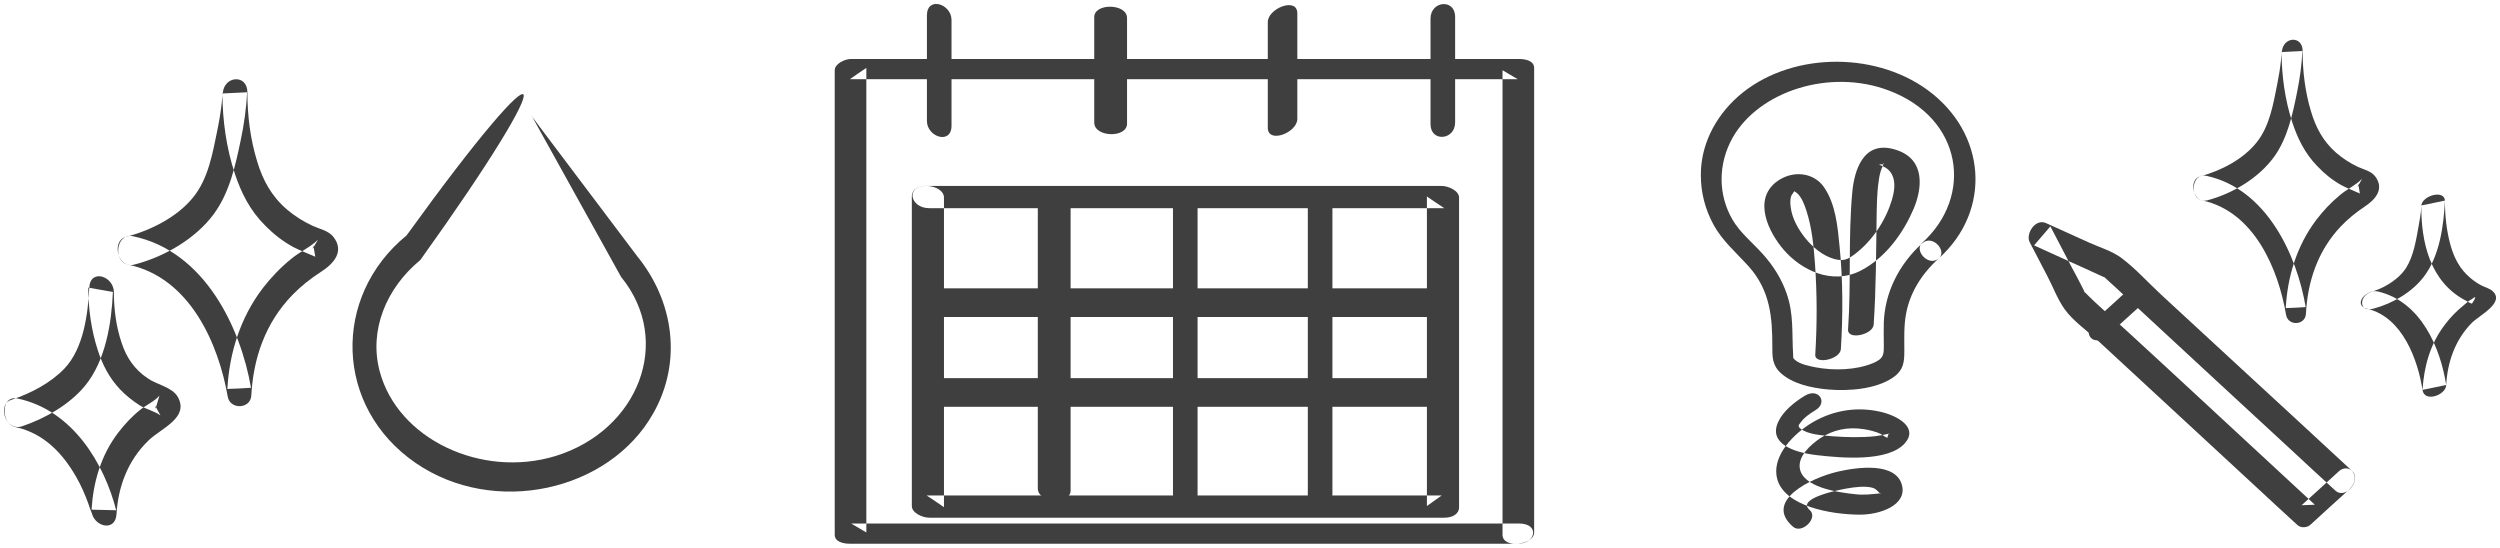 <?xml version="1.0" encoding="UTF-8"?> <svg xmlns="http://www.w3.org/2000/svg" viewBox="379.808 245.639 632.658 138.615"> <path fill="rgb(63, 63, 63)" fill-opacity="1" stroke="none" stroke-opacity="1" stroke-width="1" fill-rule="evenodd" id="tSvge0871acfe7" d="M 764.207 378.119 C 745.103 378.119 726.081 378.119 706.977 378.119 C 676.688 378.119 646.399 378.119 616.192 378.119 C 609.171 378.119 602.232 378.119 595.21 378.119 C 596.517 378.85 597.741 379.648 599.048 380.379 C 599.048 367.221 599.048 353.997 599.048 340.839 C 599.048 319.707 599.048 298.574 599.048 277.376 C 599.048 272.525 599.048 267.673 599.048 262.822 C 597.66 263.753 596.272 264.683 594.884 265.68 C 613.988 265.68 633.01 265.68 652.114 265.68 C 682.403 265.68 712.692 265.68 742.899 265.68 C 749.92 265.68 756.86 265.68 763.881 265.68 C 762.574 264.949 761.35 264.151 760.044 263.42 C 760.044 276.578 760.044 289.803 760.044 302.96 C 760.044 324.093 760.044 345.225 760.044 366.424 C 760.044 371.275 760.044 376.126 760.044 380.977 C 760.044 384.566 768.044 383.569 768.044 380.379 C 768.044 367.221 768.044 353.997 768.044 340.839 C 768.044 319.707 768.044 298.574 768.044 277.376 C 768.044 272.525 768.044 267.673 768.044 262.822 C 768.044 261.095 766.003 260.563 764.207 260.563 C 745.103 260.563 726.081 260.563 706.977 260.563 C 676.688 260.563 646.399 260.563 616.192 260.563 C 609.171 260.563 602.232 260.563 595.21 260.563 C 593.496 260.563 591.047 261.826 591.047 263.42 C 591.047 276.578 591.047 289.803 591.047 302.96 C 591.047 324.093 591.047 345.225 591.047 366.424 C 591.047 371.275 591.047 376.126 591.047 380.977 C 591.047 382.705 593.088 383.236 594.884 383.236 C 613.988 383.236 633.01 383.236 652.114 383.236 C 682.403 383.236 712.692 383.236 742.899 383.236 C 749.92 383.236 756.86 383.236 763.881 383.236 C 768.534 383.236 769.514 378.119 764.207 378.119Z" class="st10" style=""></path> <path fill="rgb(63, 63, 63)" fill-opacity="1" stroke="none" stroke-opacity="1" stroke-width="1" fill-rule="evenodd" id="tSvgdf795a63d7" d="M 614.958 298.322 C 652.983 298.322 691.092 298.322 729.117 298.322 C 734.513 298.322 739.91 298.322 745.307 298.322 C 743.812 297.359 742.318 296.323 740.906 295.36 C 740.906 318.237 740.906 341.115 740.906 363.992 C 740.906 367.25 740.906 370.433 740.906 373.691 C 742.152 372.802 743.397 371.914 744.643 371.025 C 706.617 371.025 668.509 371.025 630.483 371.025 C 625.087 371.025 619.69 371.025 614.294 371.025 C 615.788 371.988 617.283 373.024 618.694 373.987 C 618.694 351.11 618.694 328.232 618.694 305.355 C 618.694 302.097 618.694 298.914 618.694 295.656 C 618.694 292.177 610.558 291.362 610.558 295.36 C 610.558 318.237 610.558 341.115 610.558 363.992 C 610.558 367.25 610.558 370.433 610.558 373.691 C 610.558 375.468 613.297 376.652 614.958 376.652 C 652.983 376.652 691.092 376.652 729.117 376.652 C 734.513 376.652 739.91 376.652 745.307 376.652 C 747.216 376.652 749.043 375.838 749.043 373.987 C 749.043 351.11 749.043 328.232 749.043 305.355 C 749.043 302.097 749.043 298.914 749.043 295.656 C 749.043 293.879 746.303 292.695 744.643 292.695 C 706.617 292.695 668.509 292.695 630.483 292.695 C 625.087 292.695 619.69 292.695 614.294 292.695 C 608.814 292.695 610.142 298.322 614.958 298.322Z" class="st10"></path> <path fill="rgb(63, 63, 63)" fill-opacity="1" stroke="none" stroke-opacity="1" stroke-width="1" fill-rule="evenodd" id="tSvg17724df2a78" d="M 620.604 277.443 C 620.604 268.559 620.604 259.6 620.604 250.716 C 620.604 246.57 614.377 244.645 614.377 249.532 C 614.377 258.416 614.377 267.374 614.377 276.259 C 614.377 280.331 620.604 282.33 620.604 277.443C 620.604 277.443 620.604 277.443 620.604 277.443 Z" class="st10"></path> <path fill="rgb(63, 63, 63)" fill-opacity="1" stroke="none" stroke-opacity="1" stroke-width="1" fill-rule="evenodd" id="tSvg50701162dd" d="M 748.047 276.629 C 748.047 267.744 748.047 258.786 748.047 249.902 C 748.047 245.237 741.82 245.83 741.82 250.346 C 741.82 259.23 741.82 268.189 741.82 277.073 C 741.82 281.663 748.047 281.145 748.047 276.629C 748.047 276.629 748.047 276.629 748.047 276.629 Z" class="st10"></path> <path fill="rgb(63, 63, 63)" fill-opacity="1" stroke="none" stroke-opacity="1" stroke-width="1" fill-rule="evenodd" id="tSvg13ebf7ee90b" d="M 665.022 276.925 C 665.022 268.041 665.022 259.082 665.022 250.198 C 665.022 246.496 656.719 246.348 656.719 249.976 C 656.719 258.86 656.719 267.819 656.719 276.703 C 656.802 280.405 665.022 280.627 665.022 276.925C 665.022 276.925 665.022 276.925 665.022 276.925 Z" class="st10"></path> <path fill="rgb(63, 63, 63)" fill-opacity="1" stroke="none" stroke-opacity="1" stroke-width="1" fill-rule="evenodd" id="tSvg127bbd5dfd4" d="M 708.112 275.74 C 708.112 266.856 708.112 257.898 708.112 249.013 C 708.112 244.793 700.639 247.755 700.639 251.234 C 700.639 260.119 700.639 269.077 700.639 277.962 C 700.639 282.108 708.112 279.22 708.112 275.74C 708.112 275.74 708.112 275.74 708.112 275.74 Z" class="st10"></path> <path fill="rgb(63, 63, 63)" fill-opacity="1" stroke="none" stroke-opacity="1" stroke-width="1" fill-rule="evenodd" id="tSvg38a754a178" d="M 614.709 325.863 C 652.734 325.863 690.842 325.863 728.868 325.863 C 734.264 325.863 739.661 325.863 745.058 325.863 C 748.96 325.863 749.375 318.608 744.892 318.608 C 706.866 318.608 668.758 318.608 630.733 318.608 C 625.336 318.608 619.939 318.608 614.543 318.608 C 610.641 318.608 610.225 325.863 614.709 325.863C 614.709 325.863 614.709 325.863 614.709 325.863 Z" class="st10"></path> <path fill="rgb(63, 63, 63)" fill-opacity="1" stroke="none" stroke-opacity="1" stroke-width="1" fill-rule="evenodd" id="tSvg10b7576374c" d="M 614.709 348.592 C 652.734 348.592 690.842 348.592 728.868 348.592 C 734.264 348.592 739.661 348.592 745.058 348.592 C 749.541 348.592 748.711 341.337 744.726 341.337 C 706.7 341.337 668.592 341.337 630.566 341.337 C 625.17 341.337 619.773 341.337 614.377 341.337 C 609.976 341.263 610.807 348.592 614.709 348.592C 614.709 348.592 614.709 348.592 614.709 348.592 Z" class="st10"></path> <path fill="rgb(63, 63, 63)" fill-opacity="1" stroke="none" stroke-opacity="1" stroke-width="1" fill-rule="evenodd" id="tSvgf939f5bb9" d="M 676.645 296.841 C 676.645 318.385 676.645 340.004 676.645 361.549 C 676.645 364.584 676.645 367.62 676.645 370.729 C 676.645 375.32 682.872 375.616 682.872 370.951 C 682.872 349.407 682.872 327.788 682.872 306.243 C 682.872 303.208 682.872 300.172 682.872 297.063 C 682.872 292.473 676.645 292.177 676.645 296.841C 676.645 296.841 676.645 296.841 676.645 296.841 Z" class="st10"></path> <path fill="rgb(63, 63, 63)" fill-opacity="1" stroke="none" stroke-opacity="1" stroke-width="1" fill-rule="evenodd" id="tSvg84198e9609" d="M 642.439 296.693 C 642.439 317.793 642.439 338.894 642.439 360.068 C 642.439 363.104 642.439 366.213 642.439 369.249 C 642.439 372.95 650.741 373.469 650.741 369.767 C 650.741 348.666 650.741 327.566 650.741 306.392 C 650.741 303.356 650.741 300.247 650.741 297.211 C 650.658 293.509 642.439 292.991 642.439 296.693C 642.439 296.693 642.439 296.693 642.439 296.693 Z" class="st10"></path> <path fill="rgb(63, 63, 63)" fill-opacity="1" stroke="none" stroke-opacity="1" stroke-width="1" fill-rule="evenodd" id="tSvg639cba6e53" d="M 710.768 297.063 C 710.768 318.608 710.768 340.226 710.768 361.771 C 710.768 364.806 710.768 367.842 710.768 370.951 C 710.768 375.616 716.995 375.246 716.995 370.655 C 716.995 349.111 716.995 327.492 716.995 305.947 C 716.995 302.912 716.995 299.876 716.995 296.767 C 716.995 292.177 710.768 292.473 710.768 297.063C 710.768 297.063 710.768 297.063 710.768 297.063 Z" class="st10"></path> <path fill="rgb(63, 63, 63)" fill-opacity="1" stroke="none" stroke-opacity="1" stroke-width="1" fill-rule="evenodd" id="tSvgeb16e5e7d1" d="M 980.458 323.742 C 985.444 322.386 990.243 319.561 993.235 315.606 C 997.224 310.352 998.221 302.668 998.533 296.397 C 996.538 296.792 994.544 297.244 992.549 297.64 C 992.487 306.623 994.606 317.075 1004.018 321.821 C 1004.267 321.934 1005.14 322.555 1005.389 322.442 C 1006.386 320.974 1006.449 320.522 1005.701 321.087 C 1005.576 321.143 1005.514 321.2 1005.389 321.313 C 1004.641 321.652 1003.893 322.386 1003.27 322.894 C 1001.525 324.307 999.966 325.889 998.595 327.697 C 994.793 332.612 993.235 338.375 992.861 344.307 C 994.855 343.912 996.85 343.46 998.844 343.064 C 997.411 333.799 992.549 321.934 981.517 319.392 C 978.588 318.714 975.097 322.894 978.899 323.798 C 987.875 325.889 991.739 336.962 992.861 344.364 C 993.36 347.528 998.72 345.663 998.844 343.121 C 999.156 337.414 1001.026 331.708 1005.327 327.358 C 1007.197 325.437 1013.866 322.216 1010.562 319.279 C 1009.814 318.601 1008.568 318.318 1007.633 317.81 C 1006.262 317.075 1005.015 316.115 1003.955 315.041 C 1001.774 312.838 1000.59 310.126 999.842 307.301 C 998.907 303.798 998.533 300.126 998.533 296.51 C 998.533 293.515 992.674 295.097 992.549 297.753 C 992.487 299.504 992.175 301.199 991.864 302.894 C 991.24 306.341 990.617 310.408 988.685 313.459 C 987.376 315.493 985.257 317.075 983.013 318.262 C 982.265 318.657 981.517 318.94 980.707 319.222 C 980.582 319.279 979.647 319.618 980.146 319.448 C 980.582 319.279 980.208 319.448 980.084 319.448 C 976.78 320.296 976.531 324.815 980.458 323.742Z" class="st10" style=""></path> <path fill="rgb(63, 63, 63)" fill-opacity="1" stroke="none" stroke-opacity="1" stroke-width="1" fill-rule="evenodd" id="tSvg37fc50c98f" d="M 870.499 310.98 C 883.929 298.841 882.512 279.258 867.529 268.36 C 853.762 258.379 832.3 258.919 819.68 270.032 C 813.539 275.481 810.164 282.711 810.232 290.048 C 810.232 294.364 811.312 298.626 813.471 302.564 C 815.698 306.61 819.14 309.523 822.312 313.03 C 827.846 319.18 828.319 326.086 828.319 333.315 C 828.319 335.796 828.251 338.008 830.411 340.004 C 833.38 342.756 838.172 343.835 842.559 344.213 C 847.823 344.644 854.504 344.105 858.756 341.245 C 861.658 339.303 861.725 337.037 861.725 334.34 C 861.725 331.319 861.59 328.244 862.13 325.222 C 863.075 319.828 866.045 314.972 870.499 310.98 C 872.591 309.092 868.812 304.884 866.247 307.203 C 860.173 312.706 856.799 319.881 856.529 327.219 C 856.461 329.107 856.529 330.995 856.529 332.883 C 856.529 335.203 856.664 336.39 853.694 337.577 C 849.442 339.303 843.908 339.465 839.319 338.602 C 837.7 338.278 835.472 337.847 834.258 336.875 C 833.38 336.174 833.65 336.228 833.583 335.365 C 833.245 330.132 833.785 325.168 831.963 319.989 C 830.748 316.429 828.724 313.084 826.024 310.063 C 823.392 307.096 820.22 304.614 818.263 301.269 C 814.484 294.795 814.619 287.026 818.263 280.499 C 824.944 268.684 842.896 262.911 857.744 268.522 C 876.505 275.535 879.34 295.281 866.18 307.149 C 864.155 309.092 867.934 313.3 870.499 310.98Z" class="st10"></path> <path fill="rgb(63, 63, 63)" fill-opacity="1" stroke="none" stroke-opacity="1" stroke-width="1" fill-rule="evenodd" id="tSvgcd993ea7fa" d="M 845.663 334.016 C 846.203 325.33 846.203 316.591 845.326 307.905 C 844.853 303.103 844.381 297.439 841.479 293.123 C 838.847 289.184 833.313 288.591 829.264 291.72 C 823.46 296.306 827.306 304.344 831.221 308.876 C 835.607 313.947 843.369 317.885 850.725 314.109 C 857.271 310.71 861.658 304.182 864.087 298.464 C 866.18 293.5 867.192 286.109 859.836 283.628 C 851.13 280.66 849.038 289.238 848.565 294.148 C 847.485 305.747 848.295 317.4 847.485 328.999 C 847.283 331.804 853.762 330.348 853.964 327.812 C 854.572 318.802 854.572 309.739 854.707 300.676 C 854.774 297.6 854.774 294.471 855.246 291.396 C 855.381 290.371 855.584 289.292 855.989 288.267 C 856.056 288.051 856.326 287.674 856.326 287.404 C 856.394 286.541 856.934 287.296 856.191 287.242 C 854.707 287.134 855.584 287.404 856.326 287.728 C 857.406 288.213 858.081 288.861 858.553 289.724 C 859.633 291.774 859.161 294.202 858.553 296.306 C 857.069 301.215 853.762 306.556 849.038 310.063 C 847.35 311.304 846.338 311.789 844.043 311.196 C 840.939 310.332 838.509 308.121 836.755 306.017 C 834.865 303.697 833.313 300.891 832.975 298.086 C 832.84 297.115 832.773 295.982 833.178 295.065 C 833.38 294.687 834.19 293.662 833.853 294.094 C 833.92 293.986 833.785 293.986 833.92 294.04 C 833.92 294.04 834.73 294.579 834.865 294.795 C 835.945 295.982 836.485 297.6 836.957 299.003 C 838.374 303.373 838.779 307.959 839.117 312.436 C 839.657 320.043 839.657 327.758 839.184 335.365 C 838.982 338.008 845.461 336.606 845.663 334.016C 845.663 334.016 845.663 334.016 845.663 334.016 Z" class="st10"></path> <path fill="rgb(63, 63, 63)" fill-opacity="1" stroke="none" stroke-opacity="1" stroke-width="1" fill-rule="evenodd" id="tSvg130fd28c52e" d="M 836.552 345.777 C 833.785 347.449 831.018 349.769 829.803 352.413 C 827.239 357.97 833.92 360.181 839.657 360.829 C 845.731 361.53 857.609 362.609 861.86 357.808 C 865.37 353.815 859.971 350.794 855.584 349.823 C 849.105 348.367 842.829 349.715 837.632 353.06 C 832.773 356.243 828.049 361.692 829.601 367.033 C 831.626 373.723 842.964 375.827 850.32 375.881 C 855.516 375.935 862.468 373.507 861.118 368.382 C 859.566 362.609 850.117 363.796 844.921 364.983 C 837.969 366.601 826.024 372.482 833.583 378.956 C 835.81 380.844 840.062 376.69 837.767 374.694 C 834.325 371.781 844.988 369.623 847.215 369.245 C 849.105 368.921 851.805 368.544 853.694 369.083 C 854.639 369.353 854.977 370 855.449 370.378 C 855.651 370.594 855.921 370.756 855.719 370.486 C 855.719 370.54 856.056 370.432 855.651 370.486 C 853.424 370.702 851.535 370.971 849.24 370.702 C 844.583 370.216 835.945 368.867 835.27 364.12 C 834.798 361.153 837.835 358.293 840.467 356.513 C 843.706 354.409 847.35 353.6 851.467 354.247 C 852.884 354.463 854.437 354.841 855.719 355.434 C 856.124 355.65 856.799 356.189 857.136 356.297 C 857.541 356.405 857.339 356.729 857.609 355.758 C 857.879 354.948 858.553 355.272 857.339 355.488 C 856.326 355.704 855.381 355.919 854.369 356.027 C 850.725 356.405 846.945 356.297 843.301 356.027 C 840.871 355.812 837.362 355.596 835.472 354.139 C 834.663 353.492 835 353.168 835.472 352.575 C 836.282 351.388 837.7 350.363 839.387 349.338 C 842.356 347.449 840.062 343.673 836.552 345.777C 836.552 345.777 836.552 345.777 836.552 345.777 Z" class="st10"></path> <path fill="rgb(63, 63, 63)" fill-opacity="1" stroke="none" stroke-opacity="1" stroke-width="1" fill-rule="evenodd" id="tSvg105c2e99fc6" d="M 971.77 364.835 C 968.62 367.722 965.469 370.609 962.249 373.496 C 963.369 373.432 964.489 373.432 965.61 373.367 C 956.299 364.706 946.918 356.109 937.608 347.448 C 931.028 341.354 924.447 335.259 917.867 329.228 C 914.367 326.02 910.586 322.877 907.296 319.476 C 907.016 319.22 906.946 319.091 907.506 319.797 C 907.296 319.476 907.086 319.027 906.946 318.706 C 906.036 316.846 904.986 314.985 904.006 313.125 C 902.256 309.725 900.436 306.324 898.686 302.924 C 897.286 304.528 895.955 306.132 894.555 307.736 C 897.636 309.147 900.646 310.494 903.726 311.906 C 905.686 312.804 907.646 313.638 909.536 314.536 C 910.306 314.857 911.006 315.242 911.776 315.563 C 911.986 315.627 913.246 316.269 912.546 315.884 C 911.916 315.499 912.756 316.14 912.896 316.269 C 913.456 316.846 914.087 317.359 914.717 317.937 C 916.887 319.925 918.987 321.914 921.157 323.903 C 934.108 335.9 947.058 347.897 960.009 359.83 C 963.579 363.167 967.15 366.439 970.79 369.775 C 973.45 372.213 977.44 367.016 975.06 364.835 C 965.61 356.109 956.229 347.384 946.778 338.723 C 940.128 332.628 933.548 326.469 926.897 320.375 C 923.537 317.295 920.317 313.638 916.607 310.879 C 914.367 309.211 911.216 308.249 908.626 307.094 C 904.916 305.426 901.276 303.758 897.566 302.09 C 894.835 300.871 892.385 304.849 893.435 306.902 C 894.905 309.725 896.376 312.547 897.846 315.37 C 899.316 318.129 900.436 321.273 902.256 323.839 C 904.426 326.918 908.206 329.485 911.006 332.115 C 924.167 344.241 937.258 356.43 950.419 368.556 C 953.989 371.892 957.559 375.164 961.199 378.5 C 962.109 379.334 963.719 379.206 964.559 378.372 C 967.71 375.485 970.86 372.598 974.08 369.711 C 975.27 368.684 976.25 366.888 975.41 365.412 C 974.78 363.936 972.89 363.808 971.77 364.835Z" class="st10"></path> <path fill="rgb(63, 63, 63)" fill-opacity="1" stroke="none" stroke-opacity="1" stroke-width="1" fill-rule="evenodd" id="tSvg66573c62a2" d="M 912.839 330.866 C 915.989 327.979 919.139 325.092 922.359 322.205 C 923.48 321.179 924.39 319.382 923.41 318.035 C 922.429 316.752 920.399 317.201 919.349 318.099 C 916.199 320.986 913.049 323.873 909.829 326.76 C 908.709 327.787 907.799 329.583 908.779 330.93 C 909.759 332.278 911.789 331.829 912.839 330.866C 912.839 330.866 912.839 330.866 912.839 330.866 Z" class="st10"></path> <path fill="rgb(63, 63, 63)" fill-opacity="1" stroke="none" stroke-opacity="1" stroke-width="1" fill-rule="evenodd" id="tSvgb5b8f04650" d="M 536.99 315.73 C 550.274 332.018 541.307 354.599 520.385 361.041 C 501.705 366.741 480.45 356.821 475.884 339.57 C 473.144 329.205 477.544 318.544 486.179 311.436 C 523.002 260.067 520.179 253.33 482.692 305.217 C 463.762 320.691 464.427 348.677 485.017 362.818 C 504.86 376.44 534.001 369.999 545.127 350.231 C 552.433 337.349 550.44 322.023 541.058 310.474 C 538.153 306.55 512.061 272.113 514.385 275C 514.385 275 536.99 315.73 536.99 315.73 Z" class="st10"></path> <path fill="rgb(63, 63, 63)" fill-opacity="1" stroke="none" stroke-opacity="1" stroke-width="1" fill-rule="evenodd" id="tSvg56e48dd17" d="M 385.381 353.515 C 391.358 351.516 397.419 347.963 401.238 343.372 C 406.552 337.005 408.046 327.306 408.379 319.533 C 406.303 319.162 404.227 318.792 402.152 318.422 C 402.152 323.753 402.899 329.157 404.559 334.266 C 405.722 337.894 407.465 341.299 410.205 344.187 C 411.617 345.667 413.277 347 415.104 348.185 C 416.598 349.147 419.089 349.739 420.417 350.776 C 420.002 349.962 419.504 349.147 419.089 348.333 C 419.089 348.555 419.172 348.851 419.172 349.073 C 419.504 347.963 419.836 346.852 420.168 345.741 C 419.006 347.148 416.847 348.111 415.353 349.295 C 413.194 350.998 411.367 352.997 409.707 355.144 C 405.307 360.919 403.397 367.73 402.982 374.616 C 405.058 374.69 407.133 374.69 409.209 374.764 C 406.22 363.14 398.333 349.443 384.218 346.482 C 379.984 345.593 379.901 352.923 383.803 353.737 C 391.026 355.292 395.842 360.623 399.08 366.324 C 400.325 368.471 401.321 370.766 402.152 373.061 C 402.401 373.801 402.65 374.616 402.982 375.356 C 403.397 376.541 402.982 375.282 403.065 375.578 C 403.978 379.058 409.043 380.168 409.292 375.726 C 409.707 368.841 412.115 362.178 417.428 357.069 C 420.666 353.96 427.723 351.368 424.817 346.112 C 423.406 343.594 419.504 343.002 417.179 341.373 C 413.775 339.078 411.783 336.043 410.62 332.489 C 409.209 328.417 408.628 323.901 408.628 319.607 C 408.628 315.461 402.567 313.536 402.401 318.496 C 402.069 325.011 400.989 333.822 396.091 338.93 C 392.687 342.484 387.705 345.149 382.807 346.778 C 378.905 347.889 381.229 354.922 385.381 353.515Z" class="st10"></path> <path fill="rgb(63, 63, 63)" fill-opacity="1" stroke="none" stroke-opacity="1" stroke-width="1" fill-rule="evenodd" id="tSvg1b3abe4090" d="M 413.769 312.601 C 421.574 310.603 429.378 305.938 433.861 299.867 C 437.93 294.389 439.424 287.355 440.752 280.988 C 441.583 276.99 442.164 272.992 442.33 268.994 C 440.254 269.068 438.179 269.216 436.103 269.29 C 436.103 276.101 437.099 283.135 439.258 289.65 C 440.835 294.389 443.077 298.905 446.813 302.607 C 448.889 304.754 451.297 306.679 454.036 308.159 C 455.033 308.752 459.516 310.528 459.599 310.603 C 459.433 309.64 459.267 308.678 459.101 307.789 C 459.018 308.085 459.018 308.307 458.935 308.604 C 459.35 307.863 459.765 307.123 460.263 306.308 C 458.437 308.159 455.531 309.418 453.455 311.195 C 450.798 313.342 448.474 315.785 446.398 318.45 C 440.586 326.002 437.847 335.035 437.348 344.067 C 439.341 343.993 441.334 343.919 443.326 343.771 C 440.752 328.815 431.703 309.196 413.437 305.42 C 409.12 304.532 408.373 311.861 412.192 312.601 C 428.05 315.859 435.19 333.036 437.431 345.992 C 438.013 349.398 443.243 349.176 443.409 345.696 C 443.907 336.367 446.896 327.409 453.787 320.301 C 455.946 318.08 458.354 316.155 461.01 314.452 C 464.248 312.379 467.071 309.27 464.165 305.568 C 462.92 304.013 460.844 303.643 459.018 302.829 C 456.61 301.718 454.368 300.311 452.459 298.683 C 448.474 295.277 446.315 291.205 444.904 286.541 C 443.16 280.914 442.413 274.917 442.413 268.994 C 442.413 264.33 436.435 264.774 436.186 269.29 C 436.269 267.809 436.02 270.993 435.937 271.511 C 435.688 273.954 435.273 276.324 434.775 278.767 C 433.612 284.394 432.533 290.909 428.631 295.647 C 424.729 300.46 418.087 303.939 411.694 305.568 C 407.958 306.531 409.535 313.712 413.769 312.601Z" class="st10"></path> <path fill="rgb(63, 63, 63)" fill-opacity="1" stroke="none" stroke-opacity="1" stroke-width="1" fill-rule="evenodd" id="tSvg57a0483cb8" d="M 938.366 296.341 C 944.946 294.609 951.527 290.567 955.307 285.307 C 958.737 280.559 959.997 274.464 961.117 268.947 C 961.817 265.482 962.307 262.018 962.447 258.554 C 960.697 258.618 958.947 258.746 957.197 258.81 C 957.197 264.713 958.037 270.807 959.857 276.453 C 961.187 280.559 963.077 284.473 966.228 287.68 C 967.978 289.541 970.008 291.209 972.318 292.492 C 973.158 293.005 976.938 294.545 977.008 294.609 C 976.868 293.775 976.728 292.941 976.588 292.171 C 976.518 292.428 976.518 292.62 976.448 292.877 C 976.798 292.236 977.148 291.594 977.568 290.888 C 976.028 292.492 973.578 293.583 971.828 295.123 C 969.588 296.983 967.628 299.1 965.878 301.41 C 960.977 307.954 958.667 315.781 958.247 323.608 C 959.927 323.544 961.607 323.479 963.288 323.351 C 961.117 310.392 953.487 293.39 938.086 290.118 C 934.446 289.348 933.816 295.7 937.036 296.341 C 950.407 299.164 956.427 314.049 958.317 325.276 C 958.807 328.227 963.217 328.035 963.358 325.019 C 963.777 316.936 966.298 309.173 972.108 303.014 C 973.928 301.089 975.958 299.421 978.198 297.945 C 980.929 296.149 983.309 293.454 980.859 290.247 C 979.808 288.899 978.058 288.579 976.518 287.873 C 974.488 286.911 972.598 285.692 970.988 284.28 C 967.628 281.329 965.808 277.8 964.618 273.759 C 963.147 268.883 962.517 263.686 962.517 258.554 C 962.517 254.512 957.477 254.897 957.267 258.81 C 957.337 257.527 957.127 260.286 957.057 260.735 C 956.847 262.852 956.497 264.905 956.077 267.022 C 955.097 271.898 954.187 277.544 950.897 281.65 C 947.607 285.82 942.006 288.835 936.616 290.247 C 933.466 291.081 934.796 297.304 938.366 296.341Z" stroke-linecap="butt"></path> <defs> </defs> </svg> 